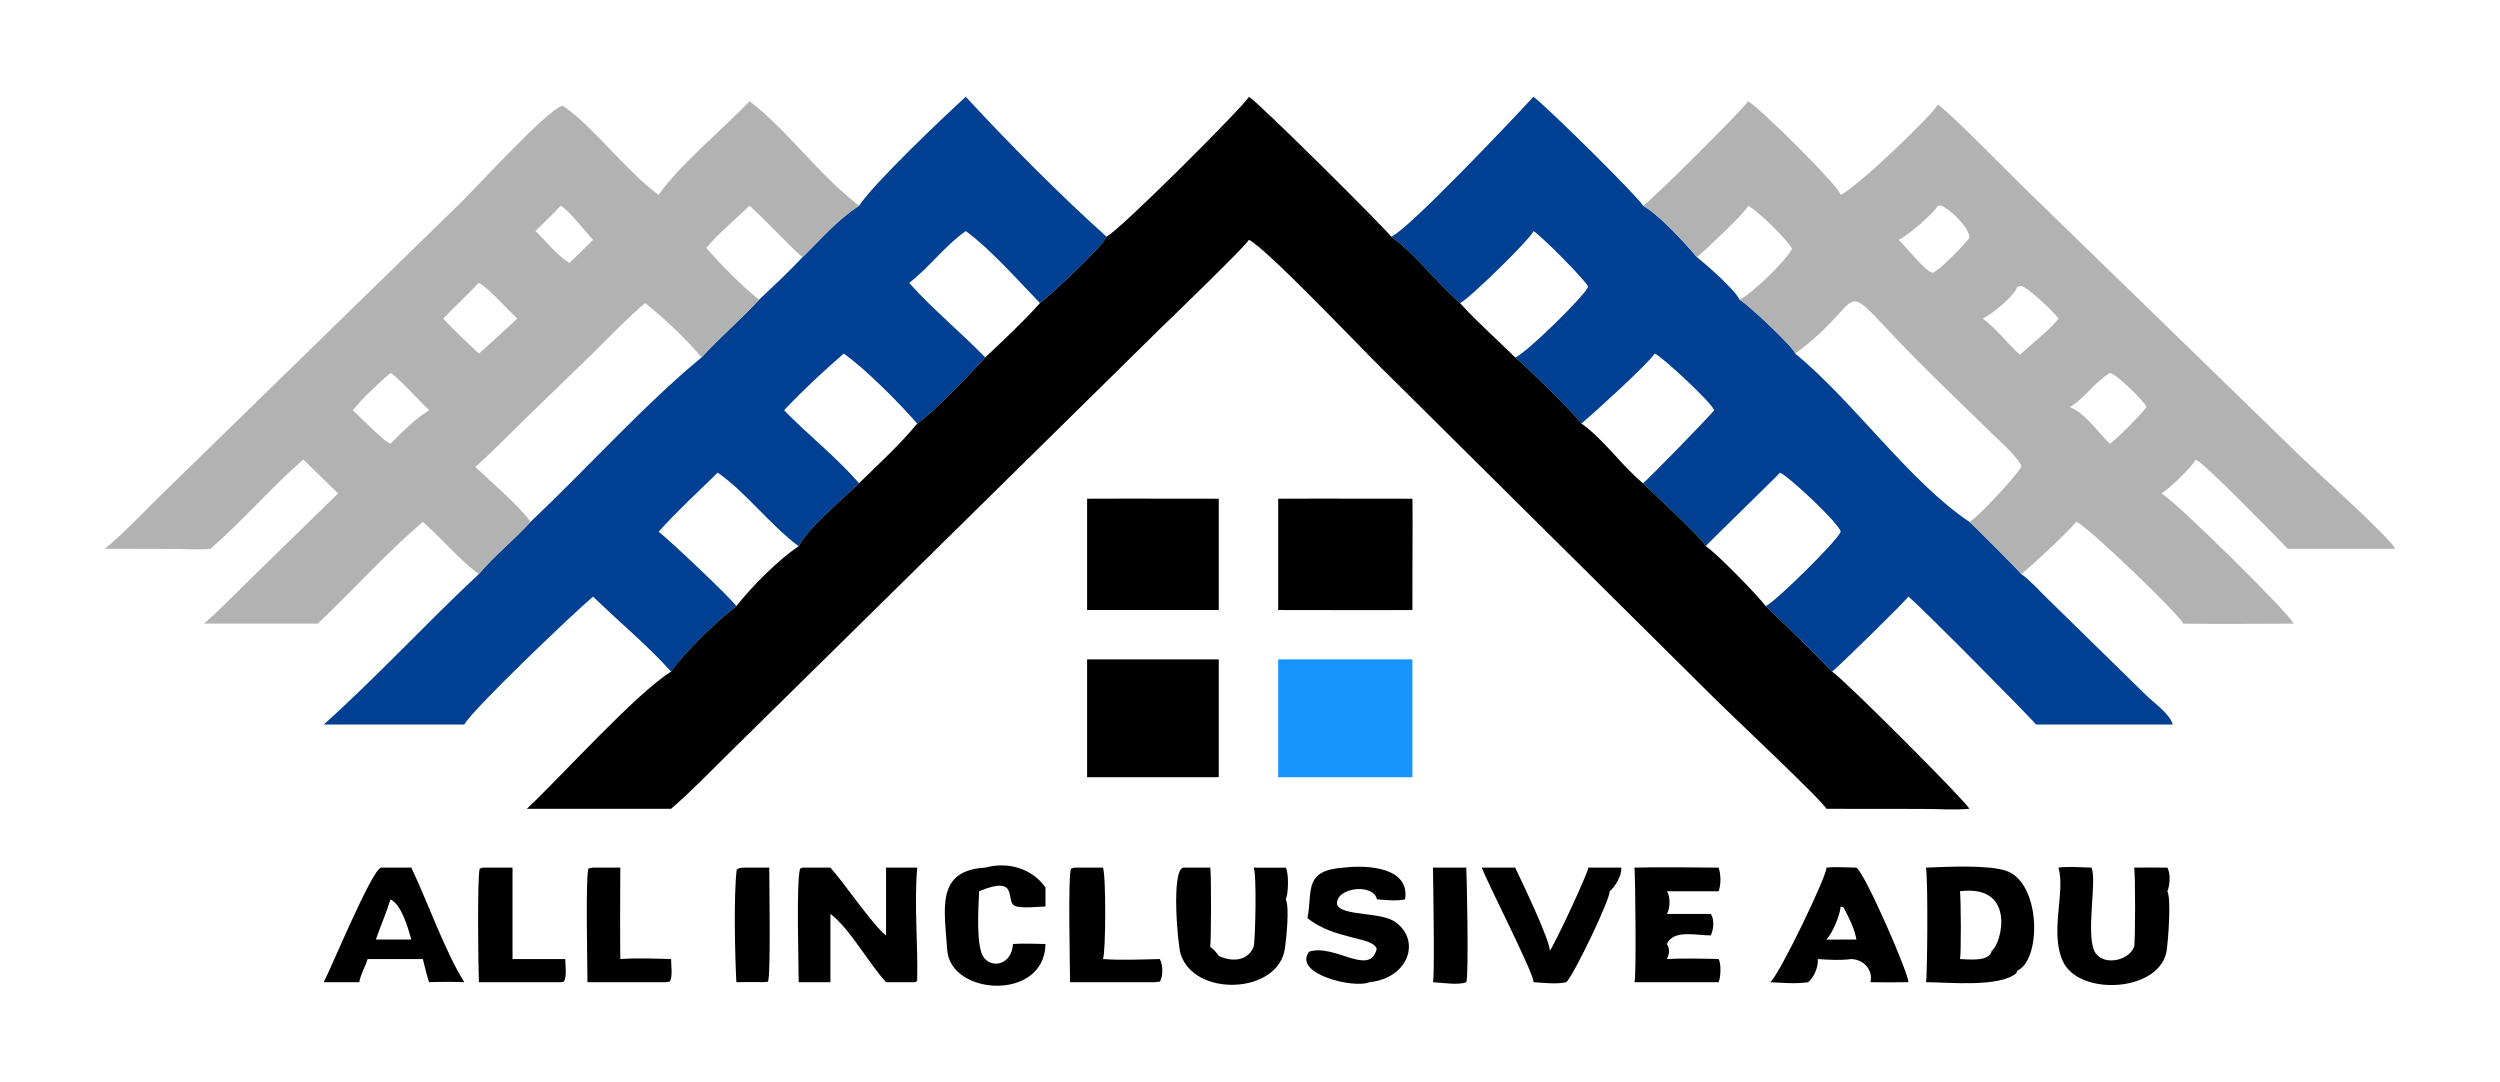 <svg width="97" height="42" viewBox="0 0 97 42" fill="none" xmlns="http://www.w3.org/2000/svg">
<path d="M28.848 33.664H29.847C29.845 34.157 29.913 37.946 29.794 38.091L29.613 38.109C29.267 38.096 28.917 38.107 28.571 38.109C28.515 37.045 28.465 34.766 28.582 33.75C28.671 33.663 28.726 33.677 28.848 33.664Z" fill="black"/>
<path d="M55.599 33.664H56.892C56.906 33.696 56.998 37.914 56.892 38.109C56.604 38.235 55.926 38.127 55.599 38.109C55.671 37.945 55.607 34.135 55.599 33.664Z" fill="black"/>
<path d="M23.014 33.664H24.068C24.063 34.846 24.054 36.029 24.068 37.211C24.723 37.164 25.383 37.195 26.039 37.211C26.034 37.458 26.111 37.867 25.991 38.083L25.851 38.109H22.794C22.794 37.557 22.712 33.919 22.837 33.694L23.014 33.664Z" fill="black"/>
<path d="M18.73 33.664H19.886V37.211H21.931C21.937 37.431 22.001 37.905 21.876 38.087L21.754 38.109H18.581C18.555 37.526 18.515 34.029 18.612 33.703L18.73 33.664Z" fill="black"/>
<path d="M41.683 33.664H42.794C42.916 33.921 42.909 36.965 42.794 37.211C43.525 37.263 44.269 37.227 45.001 37.211C45.125 37.408 45.133 37.919 44.998 38.088L44.784 38.109H41.518C41.517 37.493 41.432 34.013 41.556 33.701L41.683 33.664Z" fill="black"/>
<path d="M38.228 33.663C39.102 33.42 40.059 33.697 40.565 34.439V35.172C40.272 35.178 39.623 35.261 39.37 35.144C38.993 34.97 39.57 33.921 37.99 34.58C37.968 35.136 37.848 36.767 38.187 37.171C38.552 37.605 39.267 37.379 39.304 36.627C39.719 36.596 40.148 36.622 40.565 36.627C40.534 38.856 36.875 38.639 36.752 36.86C36.64 35.234 36.313 33.777 38.228 33.663Z" fill="black"/>
<path d="M61.625 33.664H62.901C62.946 33.939 62.664 34.42 62.455 34.581C62.466 34.923 61.043 37.872 60.772 38.109C60.392 38.196 59.891 38.132 59.498 38.109C59.565 37.863 57.71 34.26 57.494 33.664H58.788C58.997 34.099 60.187 36.573 60.128 36.895C60.296 36.701 61.608 33.901 61.625 33.664Z" fill="black"/>
<path d="M63.417 33.664C64.504 33.636 65.596 33.66 66.683 33.664C66.772 33.931 66.781 34.315 66.683 34.58H64.675C64.822 34.781 64.8 35.267 64.675 35.461H66.379C66.529 35.675 66.485 36.073 66.379 36.294C65.844 36.301 64.933 36.047 64.675 36.627C64.799 36.818 64.775 37.012 64.675 37.21C65.347 37.179 66.011 37.193 66.683 37.21C66.788 37.406 66.767 37.91 66.683 38.109H63.417C63.494 37.976 63.452 34.043 63.417 33.664Z" fill="black"/>
<path d="M52.146 33.663C53.021 33.555 54.721 33.636 54.516 34.896C54.163 34.968 53.783 34.918 53.426 34.896C53.286 34.249 51.797 34.434 51.878 35.101C52.072 35.555 53.552 35.368 54.126 35.766C55.155 36.48 54.652 37.952 53.141 38.108C52.552 38.372 50.14 37.791 50.797 36.923C51.794 36.61 53.137 37.906 53.416 36.823C53.301 36.338 51.78 36.475 50.729 35.622C50.937 34.558 50.559 33.772 52.146 33.663Z" fill="black"/>
<path d="M45.907 33.664H46.956C47.003 33.795 46.994 36.606 46.956 36.739C47.101 36.83 47.189 36.957 47.288 37.09C47.791 37.328 48.409 37.3 48.642 36.739C48.706 36.495 48.768 33.914 48.642 33.664C49.057 33.668 49.473 33.665 49.888 33.664C50.011 33.885 49.993 34.675 49.888 34.897C50.04 35.203 49.908 36.42 49.856 36.792C49.608 38.583 46.321 38.707 45.805 37.002C45.694 36.638 45.441 33.764 45.907 33.664Z" fill="black"/>
<path d="M79.867 33.663C80.282 33.612 80.733 33.655 81.152 33.663C81.361 34.167 80.949 36.101 81.243 36.857C81.493 37.498 82.573 37.325 82.804 36.739C82.855 36.59 82.854 33.802 82.804 33.663C83.234 33.656 83.664 33.663 84.094 33.663C84.223 33.899 84.196 34.34 84.094 34.58C84.249 34.884 84.125 36.43 84.076 36.828C83.873 38.497 80.676 38.677 80.042 37.303C79.516 36.162 80.15 34.592 79.867 33.663Z" fill="black"/>
<path d="M14.784 33.664H15.959C16.59 34.984 17.263 36.913 18.015 38.109C17.557 38.092 17.105 38.092 16.647 38.109C16.553 37.813 16.48 37.512 16.407 37.211H15.681H14.264C14.168 37.52 13.999 37.785 13.94 38.109H12.56C12.848 37.57 14.418 33.76 14.784 33.664ZM15.15 34.897C14.987 35.429 14.765 35.928 14.584 36.453C14.863 36.453 15.141 36.456 15.419 36.453H15.959C15.837 36.027 15.585 35.1 15.15 34.897Z" fill="black"/>
<path d="M70.865 33.664C71.242 33.624 71.65 33.66 72.029 33.664C72.373 33.892 74.097 37.866 74.043 38.109C73.554 38.121 73.064 38.114 72.575 38.109C72.683 37.618 72.298 37.232 71.839 37.211C71.395 37.267 70.973 37.243 70.53 37.211C70.563 37.497 70.379 37.931 70.157 38.109C69.678 38.183 69.165 38.133 68.683 38.109C69.019 37.866 70.899 33.958 70.865 33.664ZM71.419 35.173C71.386 35.52 71.111 36.189 70.865 36.453C71.048 36.453 71.237 36.464 71.419 36.453H72.029C71.964 36.043 71.724 35.581 71.533 35.21L71.419 35.173Z" fill="black"/>
<path d="M34.378 33.664H35.588C35.464 35.104 35.622 36.605 35.586 38.054L35.507 38.109H34.378C33.708 37.379 32.953 36.002 32.22 35.461V38.109H30.989C30.988 37.315 30.892 34.259 31.041 33.709L31.136 33.664H32.22C32.763 34.264 33.885 35.928 34.378 36.294V33.664Z" fill="black"/>
<path d="M74.73 33.664C75.526 33.632 77.102 33.549 77.822 33.781C79.191 34.222 79.222 37.235 78.272 37.661L78.23 37.766C77.558 38.315 75.636 38.114 74.73 38.109C74.775 38.028 74.816 34.319 74.73 33.664ZM76.045 34.581C76.086 34.759 76.099 37.105 76.045 37.211C76.356 37.22 77.201 37.333 77.277 36.895C77.677 36.611 78.237 34.301 76.045 34.581Z" fill="black"/>
<path d="M49.594 19.35C49.594 19.35 50.646 19.345 51.132 19.346L54.802 19.35C54.802 19.35 54.814 20.169 54.808 20.483C54.801 20.839 54.802 23.669 54.802 23.669C54.802 23.669 53.778 23.675 53.394 23.674L49.594 23.669V19.35Z" fill="black"/>
<path d="M42.18 19.35C42.18 19.35 43.26 19.345 43.774 19.346L47.288 19.35V23.669H42.18V19.35Z" fill="black"/>
<path d="M49.594 25.584H54.802V30.156H49.594V25.584Z" fill="#1694FE"/>
<path d="M42.18 25.584H47.288V30.156H42.18V25.584Z" fill="black"/>
<path d="M53.974 9.181C54.597 8.965 58.742 4.572 59.498 3.754C60.015 4.134 63.627 7.7 63.749 7.984C64.343 8.3 65.395 9.443 65.843 9.981C66.208 10.267 67.321 11.248 67.499 11.63C67.787 11.773 69.618 13.495 69.655 13.721C71.903 15.559 74.097 18.704 76.411 20.247C76.522 20.325 78.394 22.205 78.423 22.272C78.766 22.514 79.069 22.863 79.369 23.155L83.248 26.953C83.546 27.249 84.202 27.707 84.303 28.113H78.998C78.966 28.023 74.344 23.35 74.043 23.148C73.941 23.319 71.31 25.892 71.087 26.059C70.247 25.193 69.381 24.351 68.507 23.518C68.246 23.145 66.494 21.357 66.181 21.193C66.127 20.97 64.058 19.057 63.749 18.75C62.922 18.072 62.225 17.044 61.361 16.435C61.142 16.105 59.13 14.125 58.787 13.868C58.079 13.162 57.316 12.502 56.649 11.759C55.778 11.01 54.862 9.799 53.974 9.181ZM69.063 18.339C69.05 18.38 66.448 20.903 66.181 21.193C66.494 21.357 68.246 23.145 68.507 23.518C68.88 23.362 71.336 20.935 71.419 20.63C71.364 20.314 69.415 18.485 69.063 18.339ZM64.207 13.721C63.784 14.271 61.891 15.98 61.361 16.435C62.225 17.044 62.922 18.072 63.749 18.75C63.864 18.682 66.378 16.11 66.509 15.918C66.448 15.657 64.496 13.834 64.207 13.721ZM59.498 8.965C59.426 9.234 56.926 11.672 56.649 11.759C57.316 12.502 58.079 13.162 58.787 13.868C59.187 13.737 61.485 11.477 61.625 11.123C61.462 10.818 59.811 9.155 59.498 8.965Z" fill="#004092"/>
<path d="M37.472 3.754C39.053 5.473 41.184 7.622 42.932 9.181C42.866 9.489 40.727 11.485 40.351 11.759C39.697 12.487 38.94 13.194 38.227 13.868C37.765 14.39 36.133 16.085 35.587 16.435C34.906 17.262 34.098 17.997 33.332 18.75C32.676 19.395 31.386 20.43 30.988 21.193C30.189 21.724 29.163 22.764 28.57 23.518C27.798 24.111 26.588 25.27 26.038 26.059C25.117 25.029 24.005 24.119 23.013 23.148C22.328 23.712 18.262 27.596 18.015 28.113H12.56C14.638 26.249 16.538 24.178 18.58 22.272C19.188 21.55 19.949 20.948 20.585 20.247C22.72 18.235 24.993 15.705 27.22 13.868C27.927 13.088 28.738 12.404 29.45 11.63C30.022 11.091 30.6 10.554 31.135 9.981C31.839 9.296 32.492 8.519 33.332 7.984C33.901 7.113 36.593 4.554 37.472 3.754ZM27.846 18.339C27.076 19.092 26.274 19.831 25.555 20.63C25.99 20.964 28.342 23.19 28.57 23.518C29.163 22.764 30.189 21.724 30.988 21.193C29.867 20.358 28.901 19.061 27.846 18.339ZM32.735 13.721C31.934 14.416 31.146 15.149 30.422 15.918C31.359 16.884 32.454 17.734 33.332 18.75C34.098 17.997 34.906 17.262 35.587 16.435C34.949 15.693 33.504 14.238 32.735 13.721ZM37.472 8.965C36.654 9.541 36.061 10.371 35.277 10.977C36.187 12.001 37.273 12.882 38.227 13.868C38.94 13.194 39.697 12.487 40.351 11.759C39.545 10.925 38.401 9.637 37.472 8.965Z" fill="#004092"/>
<path d="M63.749 7.984C64.002 7.855 67.729 4.148 67.824 3.928C68.276 4.168 71.448 7.325 71.419 7.564C72.123 7.206 75.006 4.443 75.183 4.057C75.484 4.2 78.043 6.804 78.489 7.238L89.272 17.72C89.779 18.211 92.848 20.966 92.928 21.293H88.765C88.288 20.802 85.57 17.999 85.19 17.829C85.107 18.065 84.112 19.021 83.864 19.146C84.353 19.384 88.952 23.924 88.991 24.198C87.564 24.2 86.136 24.216 84.709 24.198C84.634 23.92 80.996 20.403 80.561 20.248C80.14 20.73 78.869 21.929 78.423 22.273C78.394 22.206 76.522 20.326 76.411 20.248C74.097 18.705 71.903 15.559 69.655 13.722C69.618 13.496 67.787 11.774 67.499 11.631C67.321 11.249 66.209 10.268 65.843 9.982C65.395 9.444 64.343 8.301 63.749 7.984ZM69.655 13.722C71.903 15.559 74.097 18.705 76.411 20.248C76.697 20.127 78.246 18.452 78.423 18.118L78.425 18.055C78.143 17.579 77.635 17.167 77.242 16.777L74.971 14.564C70.782 10.45 72.917 11.308 69.655 13.722ZM67.824 7.984C67.738 8.245 66.166 9.699 65.843 9.982C66.209 10.268 67.321 11.249 67.499 11.631C67.984 11.383 69.321 10.105 69.532 9.644C69.351 9.316 68.181 8.146 67.824 7.984ZM81.866 14.471C81.244 14.842 80.858 15.49 80.31 15.788C80.953 16.072 81.376 16.756 81.866 17.217C82.076 17.085 83.162 16.001 83.284 15.788C83.208 15.584 82.11 14.495 81.866 14.471ZM78.272 11.124C78.168 11.48 77.284 12.202 76.93 12.357C77.448 12.739 77.889 13.325 78.369 13.762C78.385 13.752 78.413 13.739 78.423 13.722C78.774 13.389 79.652 12.694 79.868 12.357C79.686 12.092 78.744 11.215 78.442 11.093L78.272 11.124ZM75.183 7.984C75.02 8.285 73.991 9.176 73.669 9.303C73.935 9.555 74.709 10.547 74.991 10.582C75.273 10.478 76.204 9.512 76.401 9.24L76.411 9.181C76.381 8.813 75.692 8.132 75.311 7.972L75.183 7.984Z" fill="#B3B2B3"/>
<path d="M29.082 3.927C30.525 5.019 31.76 6.776 33.332 7.983C32.493 8.519 31.839 9.296 31.136 9.981C30.6 10.554 30.023 11.091 29.451 11.63C28.738 12.404 27.927 13.088 27.221 13.868C24.993 15.705 22.721 18.235 20.586 20.247C19.949 20.948 19.188 21.55 18.581 22.272C17.918 21.82 17.065 20.822 16.407 20.247C14.975 21.474 13.7 22.901 12.33 24.197H7.92C8.573 23.616 9.189 22.982 9.813 22.371L13.118 19.145L11.767 17.828C10.513 18.921 9.427 20.202 8.168 21.292C7.721 21.34 7.227 21.3 6.776 21.298L4.07 21.292C4.819 20.673 5.494 19.946 6.186 19.266L17.862 7.878C18.452 7.306 21.302 4.182 21.834 4.101C23.015 4.895 24.229 6.579 25.555 7.563C26.343 6.414 28.054 5.011 29.082 3.927ZM18.442 18.117C18.993 18.645 20.194 19.671 20.586 20.247C22.721 18.235 24.993 15.705 27.221 13.868C26.561 13.09 25.829 12.399 25.031 11.759C24.317 12.364 23.664 13.052 23 13.709L20.324 16.303C19.703 16.908 19.094 17.544 18.442 18.117ZM29.082 7.983C28.537 8.511 27.888 9.042 27.404 9.62C28.009 10.31 28.737 11.049 29.451 11.63C30.023 11.091 30.6 10.554 31.136 9.981C30.421 9.345 29.796 8.621 29.082 7.983ZM15.15 14.47C14.628 14.926 14.129 15.387 13.686 15.918C13.922 16.122 14.96 17.195 15.15 17.216C15.624 16.743 16.073 16.278 16.648 15.918C16.412 15.692 15.316 14.518 15.15 14.47ZM18.581 10.977L17.198 12.356C17.63 12.84 18.116 13.269 18.581 13.721C19.081 13.272 19.584 12.822 20.068 12.356C19.697 12.026 18.954 11.167 18.581 10.977ZM21.754 7.983C21.44 8.326 21.108 8.64 20.775 8.965C21.187 9.357 21.607 9.907 22.094 10.202C22.403 9.904 22.714 9.609 23.013 9.302C22.694 8.984 22.098 8.172 21.754 7.983Z" fill="#B3B2B3"/>
<path d="M48.456 3.754C48.812 3.946 53.879 8.993 53.974 9.181C54.862 9.799 55.778 11.01 56.649 11.759C57.316 12.502 58.079 13.162 58.788 13.868C59.13 14.125 61.142 16.105 61.361 16.435C62.226 17.044 62.922 18.072 63.749 18.75C64.059 19.057 66.128 20.969 66.181 21.193C66.494 21.357 68.246 23.145 68.508 23.518C69.382 24.351 70.247 25.193 71.087 26.059C71.606 26.411 76.325 31.14 76.411 31.382C75.832 31.434 75.201 31.386 74.617 31.386L70.865 31.382C70.747 31.104 67.187 27.755 66.63 27.203L53.582 14.263C52.759 13.455 49.126 9.625 48.456 9.303C48.412 9.475 45.391 12.386 45.035 12.732L28.427 29.083C27.641 29.853 26.871 30.66 26.038 31.382H20.441C21.774 30.133 24.681 26.898 26.038 26.059C26.588 25.27 27.799 24.111 28.571 23.518C29.163 22.764 30.19 21.724 30.989 21.193C31.386 20.43 32.676 19.395 33.332 18.75C34.098 17.997 34.906 17.262 35.587 16.435C36.133 16.085 37.766 14.39 38.227 13.868C38.941 13.194 39.698 12.487 40.351 11.759C40.727 11.485 42.866 9.489 42.932 9.181C43.411 8.976 48.401 3.981 48.456 3.754Z" fill="black"/>
</svg>
